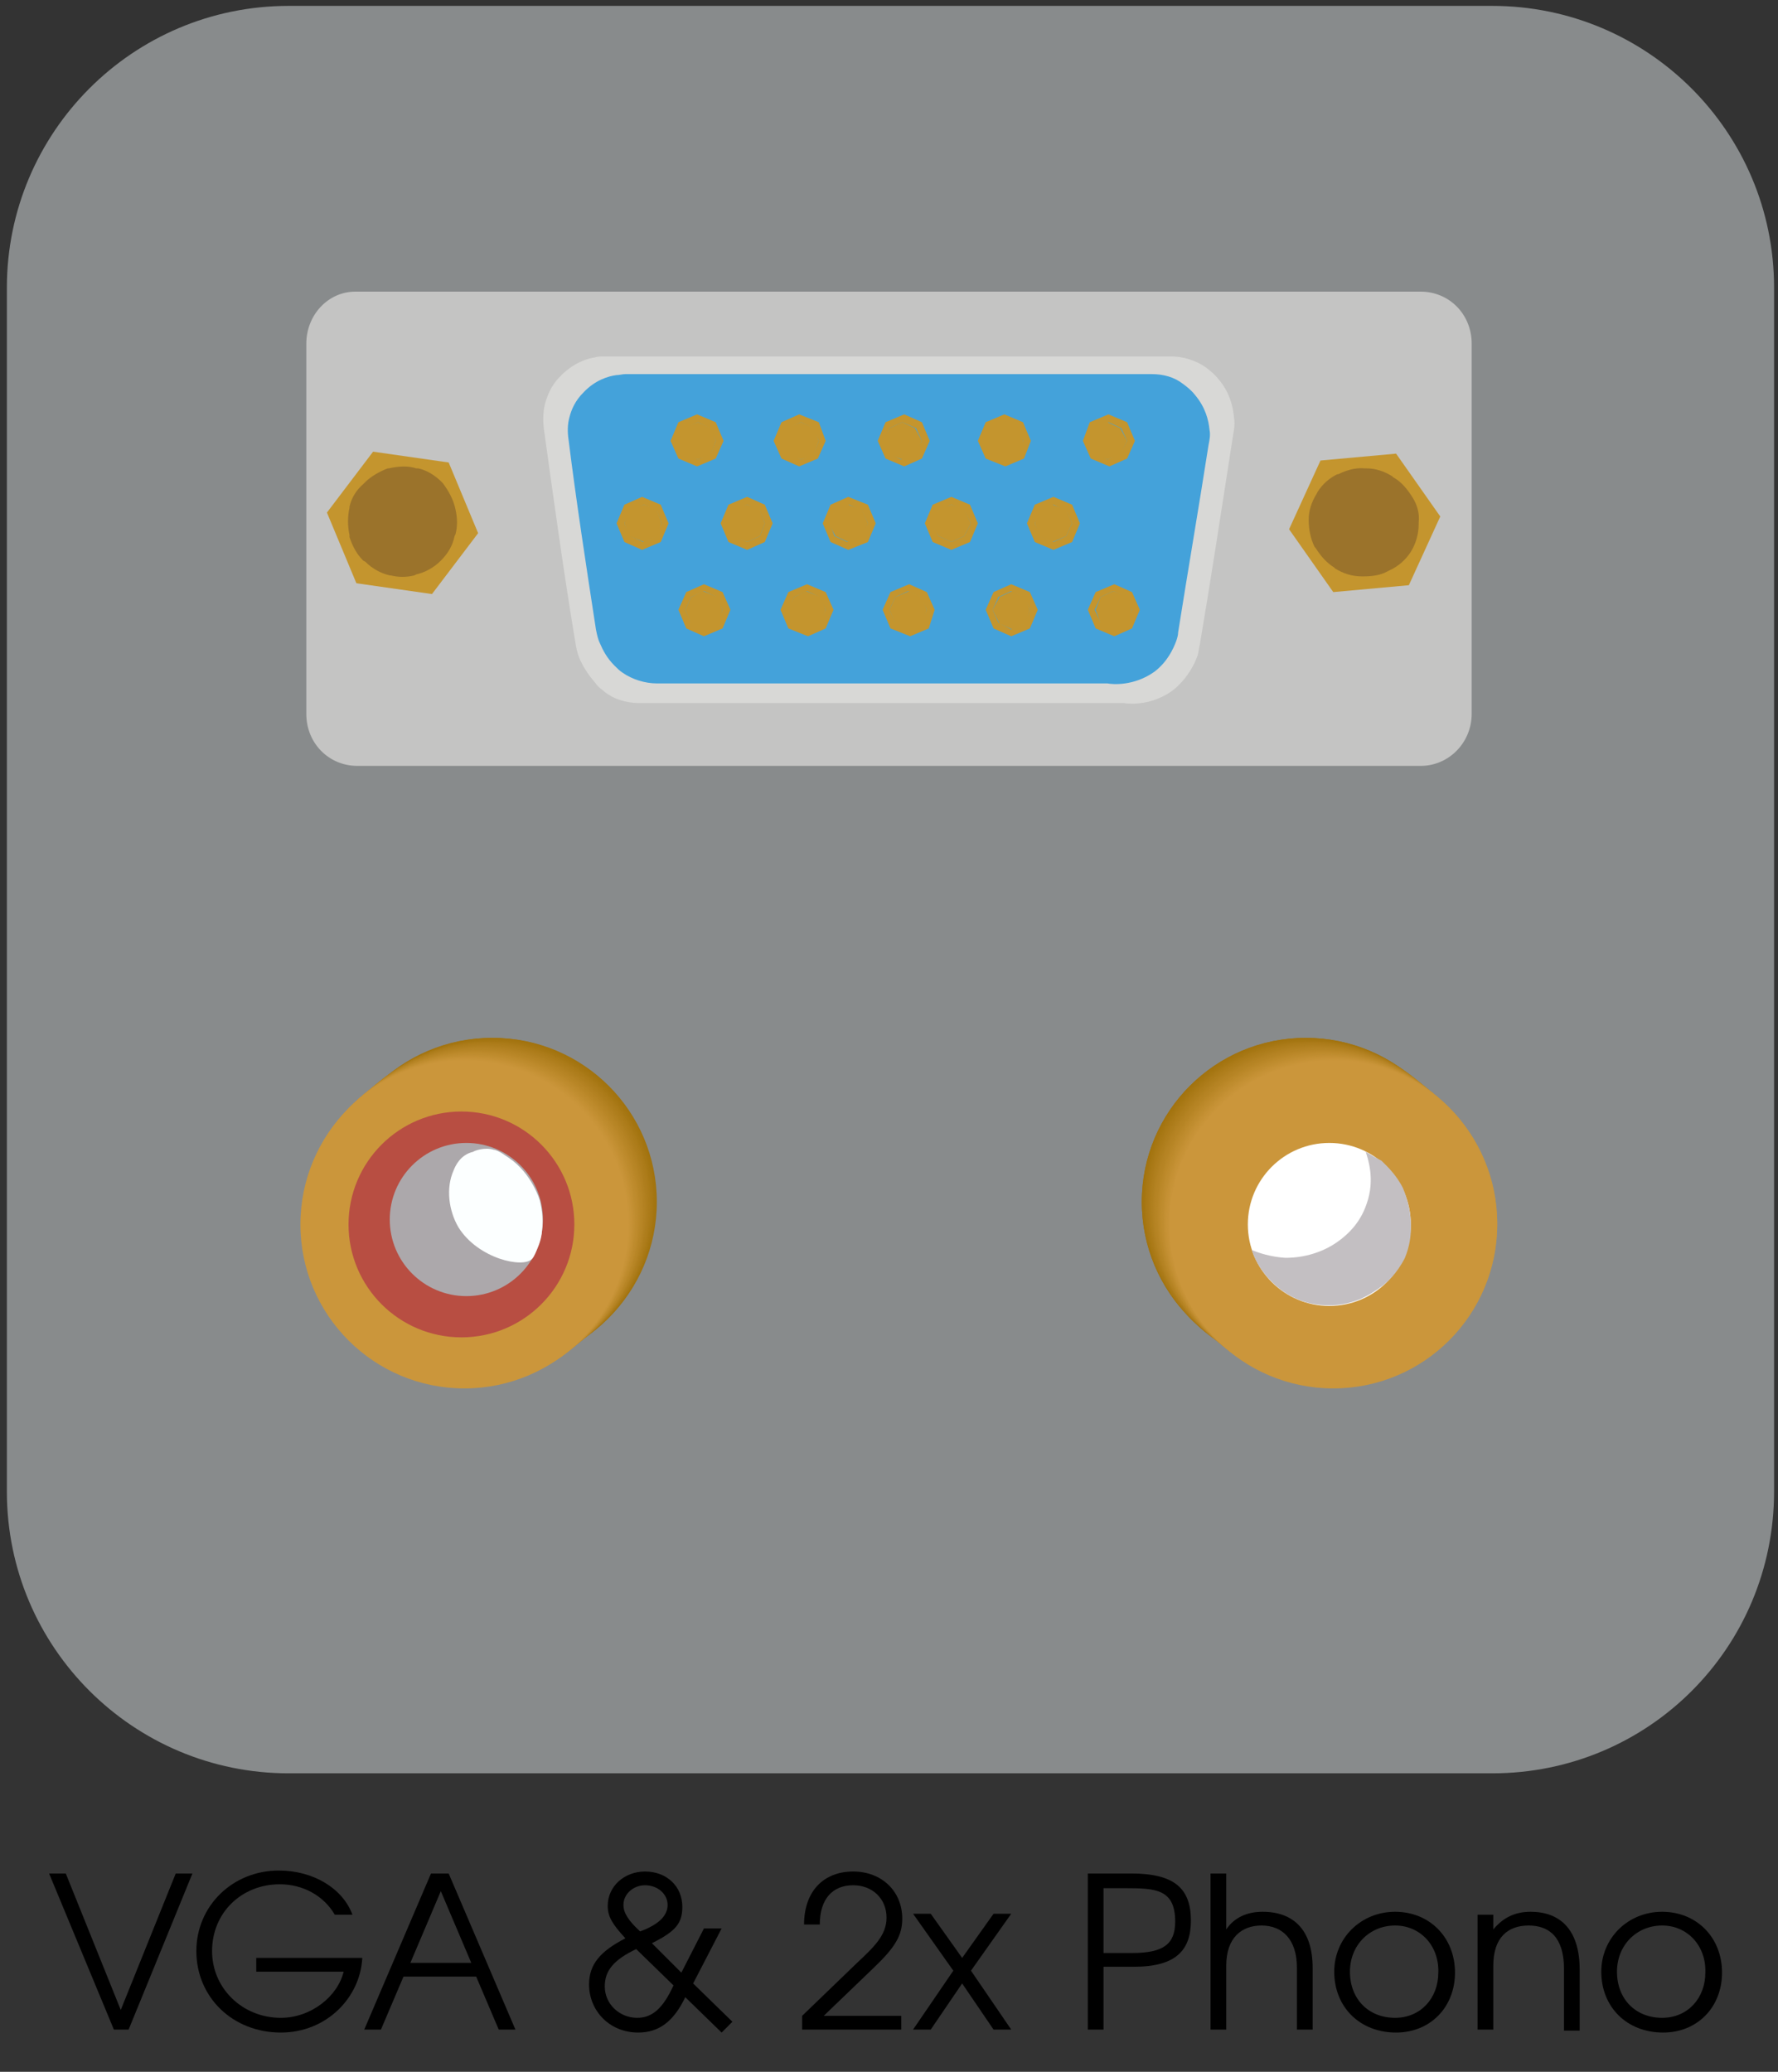<?xml version="1.0" encoding="utf-8"?>
<!-- Generator: Adobe Illustrator 24.1.3, SVG Export Plug-In . SVG Version: 6.00 Build 0)  -->
<svg version="1.1" id="Layer_1" xmlns="http://www.w3.org/2000/svg" xmlns:xlink="http://www.w3.org/1999/xlink" x="0px" y="0px"
	 viewBox="0 0 181.1 211" style="enable-background:new 0 0 181.1 211;" xml:space="preserve">
<rect x="0" y="0" width="181.1" height="211" fill="#333333" stroke="none"/>
<style type="text/css">
	.st0{fill:#888B8C;}
	.st1{fill:#C4C4C3;}
	.st2{fill:#D8D8D6;}
	.st3{fill:#44A2DA;}
	.st4{fill:none;}
	.st5{fill:#C4952E;}
	.st6{fill:#9B732B;}
	.st7{fill:#A1720D;}
	.st8{fill:#A2730E;}
	.st9{fill:#A3740F;}
	.st10{fill:#A47410;}
	.st11{fill:#A57511;}
	.st12{fill:#A57612;}
	.st13{fill:#A67713;}
	.st14{fill:#A77714;}
	.st15{fill:#A87815;}
	.st16{fill:#A97916;}
	.st17{fill:#AA7A17;}
	.st18{fill:#AB7A18;}
	.st19{fill:#AC7B19;}
	.st20{fill:#AD7C1A;}
	.st21{fill:#AE7D1B;}
	.st22{fill:#AE7D1C;}
	.st23{fill:#AF7E1D;}
	.st24{fill:#B07F1E;}
	.st25{fill:#B1801F;}
	.st26{fill:#B28120;}
	.st27{fill:#B38121;}
	.st28{fill:#B48222;}
	.st29{fill:#B58323;}
	.st30{fill:#B68424;}
	.st31{fill:#B78525;}
	.st32{fill:#B88626;}
	.st33{fill:#B98727;}
	.st34{fill:#BA8728;}
	.st35{fill:#BB8829;}
	.st36{fill:#BC892A;}
	.st37{fill:#BD8A2B;}
	.st38{fill:#BE8B2C;}
	.st39{fill:#BE8B2D;}
	.st40{fill:#BF8C2E;}
	.st41{fill:#C08D2F;}
	.st42{fill:#C18E30;}
	.st43{fill:#C28E31;}
	.st44{fill:#C38F32;}
	.st45{fill:#C49033;}
	.st46{fill:#C59134;}
	.st47{fill:#C69135;}
	.st48{fill:#C79236;}
	.st49{fill:#C79337;}
	.st50{fill:#C89438;}
	.st51{fill:#C99439;}
	.st52{fill:#CA953A;}
	.st53{fill:#CB963B;}
	.st54{fill:#B84E42;}
	.st55{fill:#ACA8AB;}
	.st56{fill:#FCFFFF;}
	.st57{fill:#FFFFFF;}
	.st58{fill:#C3BFC2;}
</style>
<g id="Layer_1_1_">
	<path class="st0" d="M152,180.6H29.4c-15.8,0-28.7-12.8-28.7-28.7V29.3c0-15.8,12.8-28.7,28.7-28.7H152c15.8,0,28.7,12.8,28.7,28.7
		v122.6C180.7,167.8,167.9,180.6,152,180.6z"/>
</g>
<g>
	<path class="st1" d="M36.2,29.7h108.5c2.9,0,5.2,2.3,5.2,5.3v37.7c0,2.9-2.3,5.3-5.2,5.3H36.4c-2.9,0-5.2-2.3-5.2-5.3V35
		C31.2,32.1,33.4,29.7,36.2,29.7z"/>
	<path class="st2" d="M55.4,43.7c-0.1-0.8-0.1-1.7,0.1-2.5s0.6-1.9,1.5-2.8c1.3-1.4,2.8-1.9,3.6-2c0.3-0.1,0.6-0.1,0.9-0.1h57.8
		c1.2,0,2.5,0.4,3.5,1.1c0.4,0.3,0.9,0.7,1.3,1.2c1.2,1.4,1.5,2.9,1.6,4c0.1,0.6,0,1.1-0.1,1.7c-1.1,7.1-2.2,14.3-3.4,21.4
		c-0.1,0.3-0.1,0.7-0.2,1c-0.3,0.9-1,2.3-2.4,3.5c-2.2,1.7-4.6,1.5-5.1,1.4c-16.5,0-32.9,0-49.4,0c-1.3,0-2.7-0.4-3.7-1.3
		c-0.3-0.2-0.6-0.5-0.8-0.8c-0.8-0.9-1.3-1.8-1.6-2.5c-0.2-0.5-0.3-1-0.4-1.6C57.4,58.2,56.4,50.9,55.4,43.7z"/>
	<path class="st3" d="M57.9,44.7c-0.1-0.7-0.1-1.5,0.1-2.2c0.2-0.8,0.6-1.7,1.4-2.5c1.2-1.3,2.6-1.7,3.4-1.8c0.3,0,0.6-0.1,0.9-0.1
		h53.6c1.2,0,2.3,0.3,3.2,1c0.4,0.3,0.8,0.6,1.2,1.1c1.1,1.3,1.4,2.6,1.5,3.6c0.1,0.5,0,1-0.1,1.5c-1,6.4-2.1,12.8-3.1,19.1
		c0,0.3-0.1,0.6-0.2,0.9c-0.3,0.8-0.9,2.1-2.2,3.1c-2.1,1.5-4.3,1.3-4.8,1.2c-15.3,0-30.6,0-45.9,0c-1.2,0-2.5-0.4-3.5-1.1
		c-0.3-0.2-0.5-0.4-0.8-0.7c-0.8-0.8-1.2-1.6-1.5-2.3c-0.2-0.4-0.3-0.9-0.4-1.4C59.7,57.6,58.7,51.1,57.9,44.7z"/>
	<g>
		<g id="XMLID_1_">
			<g>
				<g>
					<path class="st4" d="M34.9,77.3l0.7,0.2c0.4,0.1,0.8,0.2,1.2,0.2h107.1c0.4,0,0.8-0.1,1.2-0.2l0.7-0.2c0.7-0.2,1.4-0.6,2-1.2
						l0,0c0.6-0.6,1-1.3,1.2-2.1l0.2-0.7c0.1-0.3,0.1-0.7,0.1-1.1V35.3c0-0.4-0.1-0.8-0.2-1.2l-0.2-0.7c-0.2-0.7-0.6-1.4-1.2-2
						l-0.1-0.1c-0.5-0.5-1.2-0.9-2-1.2l-0.7-0.2c-0.4-0.1-0.8-0.2-1.2-0.2h-107c-0.4,0-0.8,0.1-1.2,0.2l-0.7,0.2
						c-0.7,0.2-1.4,0.6-2,1.2l-0.1,0.1c-0.5,0.5-0.9,1.2-1.2,2l-0.2,0.7c-0.1,0.4-0.2,0.8-0.2,1.2v36.9c0,0.4,0.1,0.8,0.2,1.2
						l0.2,0.7c0.2,0.7,0.6,1.4,1.2,2l0.1,0.1C33.4,76.7,34.2,77.1,34.9,77.3z"/>
				</g>
				<path class="st5" d="M115.3,60.3l0.8,1.8l-0.8,1.9l-1.8,0.8l-1.9-0.8l-0.8-1.9l0.8-1.8l1.9-0.8L115.3,60.3z M115.3,62.1
					l-0.6-1.3l-1.3-0.6l-1.3,0.6l-0.6,1.3l0.6,1.3l1.4,0.6l1.3-0.6L115.3,62.1z"/>
				<path class="st5" d="M114.8,43l0.8,1.9l-0.8,1.8l-1.8,0.8l-1.9-0.8l-0.8-1.8L111,43l1.9-0.8L114.8,43z M114.8,44.9l-0.6-1.3
					l-1.3-0.6l-1.3,0.6l-0.6,1.3l0.6,1.3l1.2,0.6l1.3-0.6L114.8,44.9z"/>
				<polygon class="st5" points="114.9,60.8 115.3,62.1 114.9,63.5 113.6,64.1 112.1,63.5 111.6,62.1 112.1,60.8 113.4,60.2 				"/>
				<polygon class="st5" points="114.1,43.6 114.8,44.9 114.1,46.3 112.8,46.8 111.4,46.3 110.9,44.9 111.4,43.6 112.8,43 				"/>
				<path class="st5" d="M109.2,51.4l0.8,1.9l-0.8,1.9l-1.9,0.8l-1.9-0.8l-0.8-1.9l0.8-1.9l1.9-0.8L109.2,51.4z M109.2,53.3
					l-0.6-1.3l-1.3-0.6L106,52l-0.6,1.3l0.6,1.3l1.3,0.6l1.3-0.6L109.2,53.3z"/>
				<polygon class="st5" points="108.6,51.9 109.2,53.3 108.6,54.6 107.2,55.2 105.9,54.6 105.4,53.3 105.9,51.9 107.2,51.4 				"/>
				<path class="st5" d="M104.9,60.3l0.8,1.8l-0.8,1.9l-1.9,0.8l-1.8-0.8l-0.8-1.9l0.8-1.8l1.8-0.8L104.9,60.3z M104.9,62.1
					l-0.6-1.3l-1.3-0.6l-1.3,0.6l-0.6,1.3l0.6,1.3l1.3,0.7l1.3-0.6L104.9,62.1z"/>
				<path class="st5" d="M104.2,43l0.8,1.9l-0.7,1.8l-1.9,0.8l-2-0.8l-0.8-1.8l0.8-1.9l1.9-0.8L104.2,43z M104.2,44.9l-0.6-1.3
					l-1.3-0.6l-1.3,0.6l-0.6,1.3l0.6,1.3l1.2,0.6l1.3-0.6L104.2,44.9z"/>
				<polygon class="st5" points="104.4,60.8 104.9,62.1 104.4,63.5 103.1,64.1 101.8,63.5 101.1,62.1 101.8,60.8 103.1,60.2 				"/>
				<polygon class="st5" points="103.8,43.6 104.2,44.9 103.8,46.3 102.2,46.9 100.9,46.4 100.2,44.9 100.9,43.5 102.4,42.9 				"/>
				<path class="st5" d="M98.8,51.4l0.8,1.9l-0.8,1.9L96.9,56L95,55.2l-0.8-1.9l0.8-1.9l1.9-0.8L98.8,51.4z M98.9,53.3L98.2,52
					l-1.3-0.6L95.6,52L95,53.3l0.6,1.3l1.3,0.6l1.3-0.6L98.9,53.3z"/>
				<polygon class="st5" points="98.2,51.9 98.9,53.3 98.2,54.6 96.9,55.2 95.6,54.6 94.9,53.3 95.6,51.9 96.9,51.4 				"/>
				<path class="st5" d="M94.4,60.3l0.8,1.8L94.6,64l-1.9,0.8l-2-0.8l-0.8-1.9l0.8-1.8l1.9-0.8L94.4,60.3z M94.4,62.1l-0.6-1.3
					l-1.3-0.6l-1.3,0.6l-0.6,1.3l0.6,1.3l1.3,0.6l1.3-0.6L94.4,62.1z"/>
				<path class="st5" d="M93.9,43l0.8,1.9l-0.8,1.8l-1.8,0.8l-1.9-0.8l-0.8-1.8l0.8-1.9l1.9-0.8L93.9,43z M93.9,44.9l-0.6-1.3
					L91.9,43l-1.3,0.6L90,44.9l0.6,1.3l1.2,0.6l1.3-0.6L93.9,44.9z"/>
				<polygon class="st5" points="93.9,60.8 94.4,62.1 93.9,63.5 92.6,64.1 91.2,63.5 90.6,62.1 91.2,60.8 92.6,60.2 				"/>
				<polygon class="st5" points="93.2,43.6 93.9,44.9 93.2,46.3 91.9,46.8 90.6,46.3 89.9,44.9 90.6,43.6 91.9,43 				"/>
				<path class="st5" d="M88.4,51.4l0.8,1.9l-0.8,1.9l-2,0.8l-1.8-0.8l-0.8-1.9l0.8-1.9l1.8-0.8L88.4,51.4z M88.4,53.3L87.8,52
					l-1.3-0.6L85.1,52l-0.6,1.3l0.5,1.3l1.3,0.6l1.3-0.6L88.4,53.3z"/>
				<polygon class="st5" points="87.8,51.9 88.4,53.3 87.8,54.6 86.4,55.2 85.1,54.6 84.4,53.3 85.1,51.9 86.4,51.4 				"/>
				<path class="st5" d="M84.1,60.3l0.8,1.8L84.1,64l-1.8,0.8l-2-0.8l-0.8-1.9l0.8-1.8l1.9-0.8L84.1,60.3z M84.1,62.1l-0.6-1.3
					l-1.3-0.6l-1.3,0.6l-0.6,1.3l0.6,1.3l1.3,0.6l1.3-0.6L84.1,62.1z"/>
				<path class="st5" d="M83.4,43l0.7,1.9l-0.8,1.8l-1.9,0.8l-1.8-0.8l-0.8-1.8l0.8-1.9l1.8-0.8L83.4,43z M83.4,44.9l-0.6-1.3
					L81.6,43l-1.3,0.6l-0.6,1.3l0.6,1.3l1.3,0.6l1.3-0.6L83.4,44.9z"/>
				<polygon class="st5" points="83.6,60.8 84.1,62.1 83.6,63.5 82.1,64.1 80.9,63.5 80.2,62.1 80.9,60.8 82.1,60.2 				"/>
				<polygon class="st5" points="82.9,43.6 83.4,44.9 82.9,46.3 81.6,46.8 80.1,46.3 79.6,44.9 80.1,43.6 81.6,43 				"/>
				<path class="st5" d="M77.9,51.4l0.8,1.9l-0.8,1.9L76.1,56l-1.9-0.8l-0.8-1.9l0.8-1.9l1.9-0.8L77.9,51.4z M77.9,53.3L77.4,52
					l-1.3-0.6L74.8,52l-0.6,1.3l0.6,1.3l1.3,0.6l1.3-0.6L77.9,53.3z"/>
				<polygon class="st5" points="77.4,51.9 77.9,53.3 77.4,54.6 76.1,55.2 74.6,54.6 74.1,53.3 74.6,51.9 76.1,51.4 				"/>
				<path class="st5" d="M73.6,60.3l0.8,1.8L73.6,64l-1.9,0.8L69.9,64l-0.8-1.9l0.8-1.8l1.8-0.8L73.6,60.3z M73.6,62.1L73,60.8
					l-1.3-0.6l-1.3,0.6l-0.6,1.3l0.6,1.3l1.3,0.6l1.3-0.6L73.6,62.1z"/>
				<path class="st5" d="M72.9,43l0.8,1.9l-0.8,1.8L71,47.5l-1.9-0.8l-0.8-1.8l0.8-1.9l1.9-0.8L72.9,43z M72.9,44.9l-0.6-1.3
					L71.1,43l-1.3,0.6l-0.6,1.3l0.6,1.3l1.3,0.6l1.3-0.6L72.9,44.9z"/>
				<polygon class="st5" points="73.1,60.8 73.6,62.1 73.1,63.5 71.6,64.1 70.4,63.5 69.8,62.1 70.4,60.8 71.6,60.2 				"/>
				<polygon class="st5" points="72.4,43.6 72.9,44.9 72.4,46.3 71.1,46.8 69.6,46.3 69.1,44.9 69.6,43.6 71.1,43 				"/>
				<path class="st5" d="M63.6,51.4l1.8-0.8l1.9,0.8l0.8,1.9l-0.8,1.9L65.4,56l-1.8-0.8l-0.8-1.9 M67.4,53.3L66.9,52l-1.3-0.6
					L64.2,52l-0.6,1.3l0.6,1.3l1.3,0.6l1.3-0.6L67.4,53.3z"/>
				<polygon class="st5" points="66.9,51.9 67.4,53.3 66.9,54.6 65.6,55.2 64.1,54.6 63.6,53.3 64.1,51.9 65.6,51.4 				"/>
				<path class="st5" d="M45.7,47.1l3,7.2L44,60.5l-7.7-1.1l-3-7.2L38,46L45.7,47.1z"/>
				<path class="st6" d="M46.4,51.9L46.4,51.9c0.2,0.9,0.2,1.7,0,2.5l-0.1,0.2c-0.2,1-0.7,1.8-1.4,2.5l0,0c-0.7,0.7-1.6,1.2-2.5,1.4
					l-0.2,0.1c-0.8,0.2-1.6,0.2-2.4,0h-0.1c-0.9-0.2-1.8-0.7-2.5-1.4L37,57.1c-0.7-0.7-1.1-1.5-1.4-2.4v-0.2c-0.2-0.9-0.2-1.9,0-2.8
					v-0.1c0.2-0.9,0.7-1.7,1.4-2.3l0.2-0.2c0.6-0.6,1.5-1.1,2.3-1.4h0.1c0.9-0.2,1.9-0.3,2.8,0h0.2c0.9,0.2,1.7,0.7,2.4,1.4l0.1,0.1
					C45.7,50,46.2,50.9,46.4,51.9z"/>
				<path class="st5" d="M142.2,46.2l4.5,6.4l-3.2,7l-7.7,0.7l-4.5-6.4l3.2-7L142.2,46.2z"/>
				<path class="st6" d="M143.9,50.7L143.9,50.7c0.5,0.8,0.7,1.7,0.6,2.5v0.2c0,1-0.3,2-0.8,2.8l0,0c-0.5,0.8-1.3,1.5-2.2,1.9
					l-0.2,0.1c-0.7,0.4-1.6,0.5-2.4,0.5h-0.2c-1,0-1.9-0.3-2.7-0.8l-0.1-0.1c-0.8-0.5-1.4-1.2-1.9-2l-0.1-0.1
					c-0.4-0.8-0.6-1.8-0.6-2.7v-0.1c0-0.9,0.3-1.8,0.8-2.6l0.1-0.2c0.5-0.8,1.2-1.4,2-1.8h0.1c0.8-0.4,1.8-0.7,2.7-0.6h0.2
					c0.9,0,1.8,0.3,2.6,0.8l0.1,0.1C142.8,49.1,143.4,49.9,143.9,50.7z"/>
			</g>
		</g>
	</g>
</g>
<g>
	<circle class="st7" cx="50.2" cy="122.4" r="16.7"/>
	<circle class="st8" cx="50.1" cy="122.4" r="16.7"/>
	<circle class="st9" cx="50.1" cy="122.5" r="16.7"/>
	<circle class="st10" cx="50" cy="122.5" r="16.7"/>
	<circle class="st11" cx="49.9" cy="122.6" r="16.7"/>
	<circle class="st12" cx="49.9" cy="122.6" r="16.7"/>
	<circle class="st13" cx="49.8" cy="122.7" r="16.7"/>
	<circle class="st14" cx="49.8" cy="122.7" r="16.7"/>
	<circle class="st15" cx="49.7" cy="122.8" r="16.7"/>
	<circle class="st16" cx="49.6" cy="122.8" r="16.7"/>
	<circle class="st17" cx="49.6" cy="122.8" r="16.7"/>
	<circle class="st18" cx="49.5" cy="122.9" r="16.7"/>
	<circle class="st19" cx="49.5" cy="122.9" r="16.7"/>
	<circle class="st20" cx="49.4" cy="123" r="16.7"/>
	<circle class="st21" cx="49.3" cy="123" r="16.7"/>
	<circle class="st22" cx="49.3" cy="123.1" r="16.7"/>
	<circle class="st23" cx="49.2" cy="123.1" r="16.7"/>
	<circle class="st24" cx="49.1" cy="123.2" r="16.7"/>
	<circle class="st25" cx="49.1" cy="123.2" r="16.7"/>
	<circle class="st26" cx="49" cy="123.3" r="16.7"/>
	<circle class="st27" cx="49" cy="123.3" r="16.7"/>
	<circle class="st28" cx="48.9" cy="123.4" r="16.7"/>
	<circle class="st29" cx="48.8" cy="123.4" r="16.7"/>
	<circle class="st30" cx="48.8" cy="123.5" r="16.7"/>
	<circle class="st30" cx="48.7" cy="123.5" r="16.7"/>
	<circle class="st31" cx="48.7" cy="123.6" r="16.7"/>
	<circle class="st32" cx="48.6" cy="123.6" r="16.7"/>
	<circle class="st33" cx="48.5" cy="123.7" r="16.7"/>
	<circle class="st34" cx="48.5" cy="123.7" r="16.7"/>
	<circle class="st35" cx="48.4" cy="123.8" r="16.7"/>
	<circle class="st36" cx="48.4" cy="123.8" r="16.7"/>
	<circle class="st37" cx="48.3" cy="123.9" r="16.7"/>
	<circle class="st38" cx="48.2" cy="123.9" r="16.7"/>
	<circle class="st39" cx="48.2" cy="124" r="16.7"/>
	<circle class="st40" cx="48.1" cy="124" r="16.7"/>
	<circle class="st41" cx="48" cy="124.1" r="16.7"/>
	<circle class="st42" cx="48" cy="124.1" r="16.7"/>
	<circle class="st43" cx="47.9" cy="124.2" r="16.7"/>
	<circle class="st44" cx="47.9" cy="124.2" r="16.7"/>
	<circle class="st45" cx="47.8" cy="124.3" r="16.7"/>
	<circle class="st46" cx="47.7" cy="124.3" r="16.7"/>
	<circle class="st47" cx="47.7" cy="124.4" r="16.7"/>
	<circle class="st48" cx="47.6" cy="124.4" r="16.7"/>
	<circle class="st49" cx="47.6" cy="124.5" r="16.7"/>
	<circle class="st50" cx="47.5" cy="124.5" r="16.7"/>
	<circle class="st51" cx="47.4" cy="124.6" r="16.7"/>
	<circle class="st52" cx="47.4" cy="124.6" r="16.7"/>
	<circle class="st53" cx="47.3" cy="124.7" r="16.7"/>
</g>
<g>
	<circle class="st7" cx="133" cy="122.4" r="16.7"/>
	<circle class="st8" cx="133" cy="122.4" r="16.7"/>
	<circle class="st9" cx="133.1" cy="122.5" r="16.7"/>
	<circle class="st10" cx="133.1" cy="122.5" r="16.7"/>
	<circle class="st11" cx="133.2" cy="122.6" r="16.7"/>
	<circle class="st12" cx="133.3" cy="122.6" r="16.7"/>
	<circle class="st13" cx="133.3" cy="122.7" r="16.7"/>
	<circle class="st14" cx="133.4" cy="122.7" r="16.7"/>
	<circle class="st15" cx="133.4" cy="122.8" r="16.7"/>
	<circle class="st16" cx="133.5" cy="122.8" r="16.7"/>
	<circle class="st17" cx="133.6" cy="122.8" r="16.7"/>
	<circle class="st18" cx="133.6" cy="122.9" r="16.7"/>
	<circle class="st19" cx="133.7" cy="122.9" r="16.7"/>
	<circle class="st20" cx="133.8" cy="123" r="16.7"/>
	<circle class="st21" cx="133.8" cy="123" r="16.7"/>
	<circle class="st22" cx="133.9" cy="123.1" r="16.7"/>
	<circle class="st23" cx="133.9" cy="123.1" r="16.7"/>
	<circle class="st24" cx="134" cy="123.2" r="16.7"/>
	<circle class="st25" cx="134.1" cy="123.2" r="16.7"/>
	<circle class="st26" cx="134.1" cy="123.3" r="16.7"/>
	<circle class="st27" cx="134.2" cy="123.3" r="16.7"/>
	<circle class="st28" cx="134.2" cy="123.4" r="16.7"/>
	<circle class="st29" cx="134.3" cy="123.4" r="16.7"/>
	<circle class="st30" cx="134.4" cy="123.5" r="16.7"/>
	<circle class="st30" cx="134.4" cy="123.5" r="16.7"/>
	<circle class="st31" cx="134.5" cy="123.6" r="16.7"/>
	<circle class="st32" cx="134.6" cy="123.6" r="16.7"/>
	<circle class="st33" cx="134.6" cy="123.7" r="16.7"/>
	<circle class="st34" cx="134.7" cy="123.7" r="16.7"/>
	<circle class="st35" cx="134.7" cy="123.8" r="16.7"/>
	<circle class="st36" cx="134.8" cy="123.8" r="16.7"/>
	<circle class="st37" cx="134.9" cy="123.9" r="16.7"/>
	<circle class="st38" cx="134.9" cy="123.9" r="16.7"/>
	<circle class="st39" cx="135" cy="124" r="16.7"/>
	<circle class="st40" cx="135" cy="124" r="16.7"/>
	<circle class="st41" cx="135.1" cy="124.1" r="16.7"/>
	<circle class="st42" cx="135.2" cy="124.1" r="16.7"/>
	<circle class="st43" cx="135.2" cy="124.2" r="16.7"/>
	<circle class="st44" cx="135.3" cy="124.2" r="16.7"/>
	<circle class="st45" cx="135.3" cy="124.3" r="16.7"/>
	<circle class="st46" cx="135.4" cy="124.3" r="16.7"/>
	<circle class="st47" cx="135.5" cy="124.4" r="16.7"/>
	<circle class="st48" cx="135.5" cy="124.4" r="16.7"/>
	<circle class="st49" cx="135.6" cy="124.5" r="16.7"/>
	<circle class="st50" cx="135.7" cy="124.5" r="16.7"/>
	<circle class="st51" cx="135.7" cy="124.6" r="16.7"/>
	<circle class="st52" cx="135.8" cy="124.6" r="16.7"/>
	<circle class="st53" cx="135.8" cy="124.7" r="16.7"/>
</g>
<circle class="st54" cx="47" cy="124.7" r="11.5"/>
<circle class="st55" cx="47.5" cy="124.2" r="7.8"/>
<path class="st56" d="M46.2,119.2c-0.8,1.8-0.5,4.1,0.5,5.8c2,3.2,6.6,4.2,7.5,3.2c0.2-0.2,0.4-0.7,0.6-1.2c0.3-0.7,0.4-1.4,0.4-1.6
	c0.2-1.4-0.1-2.6-0.2-3.1c0,0-0.8-2.8-3.2-4.4c-0.3-0.2-0.6-0.4-0.6-0.4c-0.3-0.2-0.7-0.4-0.9-0.4c-0.9-0.3-2,0.1-2.1,0.2
	C46.9,117.6,46.4,118.7,46.2,119.2z"/>
<circle class="st57" cx="135.4" cy="124.7" r="8.3"/>
<path class="st58" d="M139.1,117.3c0.2,0.6,1,2.8,0.1,5.3c-0.7,2.1-2.1,3.2-2.6,3.6c-2.4,1.9-5.1,1.9-5.7,1.9
	c-1.5-0.1-2.7-0.5-3.4-0.8c0.2,0.7,0.8,2,1.9,3.1c1.7,1.8,3.7,2.3,4.4,2.4c0.6,0.1,2.4,0.4,4.5-0.4c0.3-0.1,1.2-0.5,2.3-1.3
	c0.6-0.4,1.7-1.4,2.5-3c0.5-1.2,0.6-2.3,0.6-2.9c0.1-2.2-0.7-3.9-0.8-4.2c-0.7-1.4-1.7-2.3-2.2-2.8
	C140.1,117.9,139.6,117.6,139.1,117.3z"/>
<g>
	<path d="M13.1,206.7h-1.5L5,190.8h1.7l5.6,13.9l5.6-13.9h1.7L13.1,206.7z"/>
	<path d="M28.6,207c-4.9,0-8.6-3.6-8.6-8.3c0-4.6,3.7-8.2,8.4-8.2c3.5,0,6.5,1.8,7.5,4.5h-1.8c-1.1-1.9-3.2-3.1-5.6-3.1
		c-3.9,0-6.9,2.9-6.9,6.8c0,3.8,3.1,6.8,7,6.8c3.1,0,5.8-2.2,6.4-4.7h-8.9v-1.4h10.8C36.7,203.4,33.3,207,28.6,207z"/>
	<path d="M50.8,206.7l-2.3-5.4h-7.4l-2.3,5.4h-1.7l6.8-15.9h1.8l6.8,15.9H50.8z M44.9,192.6l-3.1,7.3h6.2L44.9,192.6z"/>
	<path d="M73.5,207l-3.7-3.6c-1.2,2.5-2.7,3.6-4.8,3.6c-2.9,0-5-2.2-5-4.9c0-2.1,1.2-3.4,3.7-4.7c-1.3-1.4-1.8-2.2-1.8-3.3
		c0-2,1.7-3.5,3.8-3.5c2.2,0,3.8,1.5,3.8,3.6c0,1.7-0.7,2.5-3.1,3.7l3,3l2.3-4.5h1.8l-2.9,5.6l4,3.9L73.5,207z M64.8,198.5
		c-2.3,1.1-3.2,2.2-3.2,3.8c0,1.8,1.5,3.2,3.3,3.2c1.5,0,2.6-0.9,3.7-3.3L64.8,198.5z M65.7,192c-1.2,0-2.2,0.9-2.2,2
		c0,0.8,0.5,1.6,1.7,2.7c1.9-0.7,2.8-1.6,2.8-2.7C68,192.9,67,192,65.7,192z"/>
	<path d="M89,200.4l-5.1,4.9h7.9v1.4H81.7v-1.4l5.6-5.4c1.7-1.6,3-2.8,3-4.6c0-1.9-1.4-3.3-3.4-3.3c-2.1,0-3.4,1.4-3.4,4h-1.6
		c0-3.4,2-5.4,5-5.4c2.9,0,5,2,5,4.8C91.9,197.1,91.2,198.3,89,200.4z"/>
	<path d="M101.2,206.7l-3.2-4.7l-3.2,4.7h-1.8l4.1-6l-4.1-5.8h1.8l3.2,4.5l3.2-4.5h1.8l-4.1,5.8l4.1,6H101.2z"/>
	<path d="M115.5,200.3h-3.1v6.4h-1.6v-15.9h4.4c4.4,0,6.1,1.5,6.1,4.8C121.3,198.6,119.8,200.3,115.5,200.3z M114.7,192.3h-2.3v6.6
		h2.9c3.2,0,4.4-0.9,4.4-3.2C119.7,192.4,117.7,192.3,114.7,192.3z"/>
	<path d="M132.1,206.7v-6.3c0-2.9-1.5-4.3-3.6-4.3c-2,0-3.6,1.2-3.6,4.1v6.5h-1.6v-15.9h1.6v5.7c0.8-1.2,2.1-1.8,3.7-1.8
		c3.1,0,5.1,1.8,5.1,5.7v6.3H132.1z"/>
	<path d="M142.2,207c-3.7,0-6.3-2.6-6.3-6.2c0-3.4,2.7-6.1,6.2-6.1c3.5,0,6.1,2.6,6.1,6.2C148.2,204.4,145.7,207,142.2,207z
		 M142.1,196.1c-2.6,0-4.6,2-4.6,4.7c0,2.8,1.9,4.7,4.6,4.7c2.6,0,4.4-2,4.4-4.6C146.6,198.2,144.7,196.1,142.1,196.1z"/>
	<path d="M159.3,206.7v-6.2c0-3.2-1.5-4.4-3.6-4.4c-2.1,0-3.6,1.2-3.6,4.1v6.5h-1.6V195h1.6v1.5c1-1.2,2.2-1.8,3.8-1.8
		c2.9,0,5,1.7,5,5.9v6.2H159.3z"/>
	<path d="M169.4,207c-3.7,0-6.3-2.6-6.3-6.2c0-3.4,2.7-6.1,6.2-6.1c3.5,0,6.1,2.6,6.1,6.2C175.4,204.4,172.9,207,169.4,207z
		 M169.3,196.1c-2.6,0-4.6,2-4.6,4.7c0,2.8,1.9,4.7,4.6,4.7c2.6,0,4.4-2,4.4-4.6C173.8,198.2,171.9,196.1,169.3,196.1z"/>
</g>
</svg>
